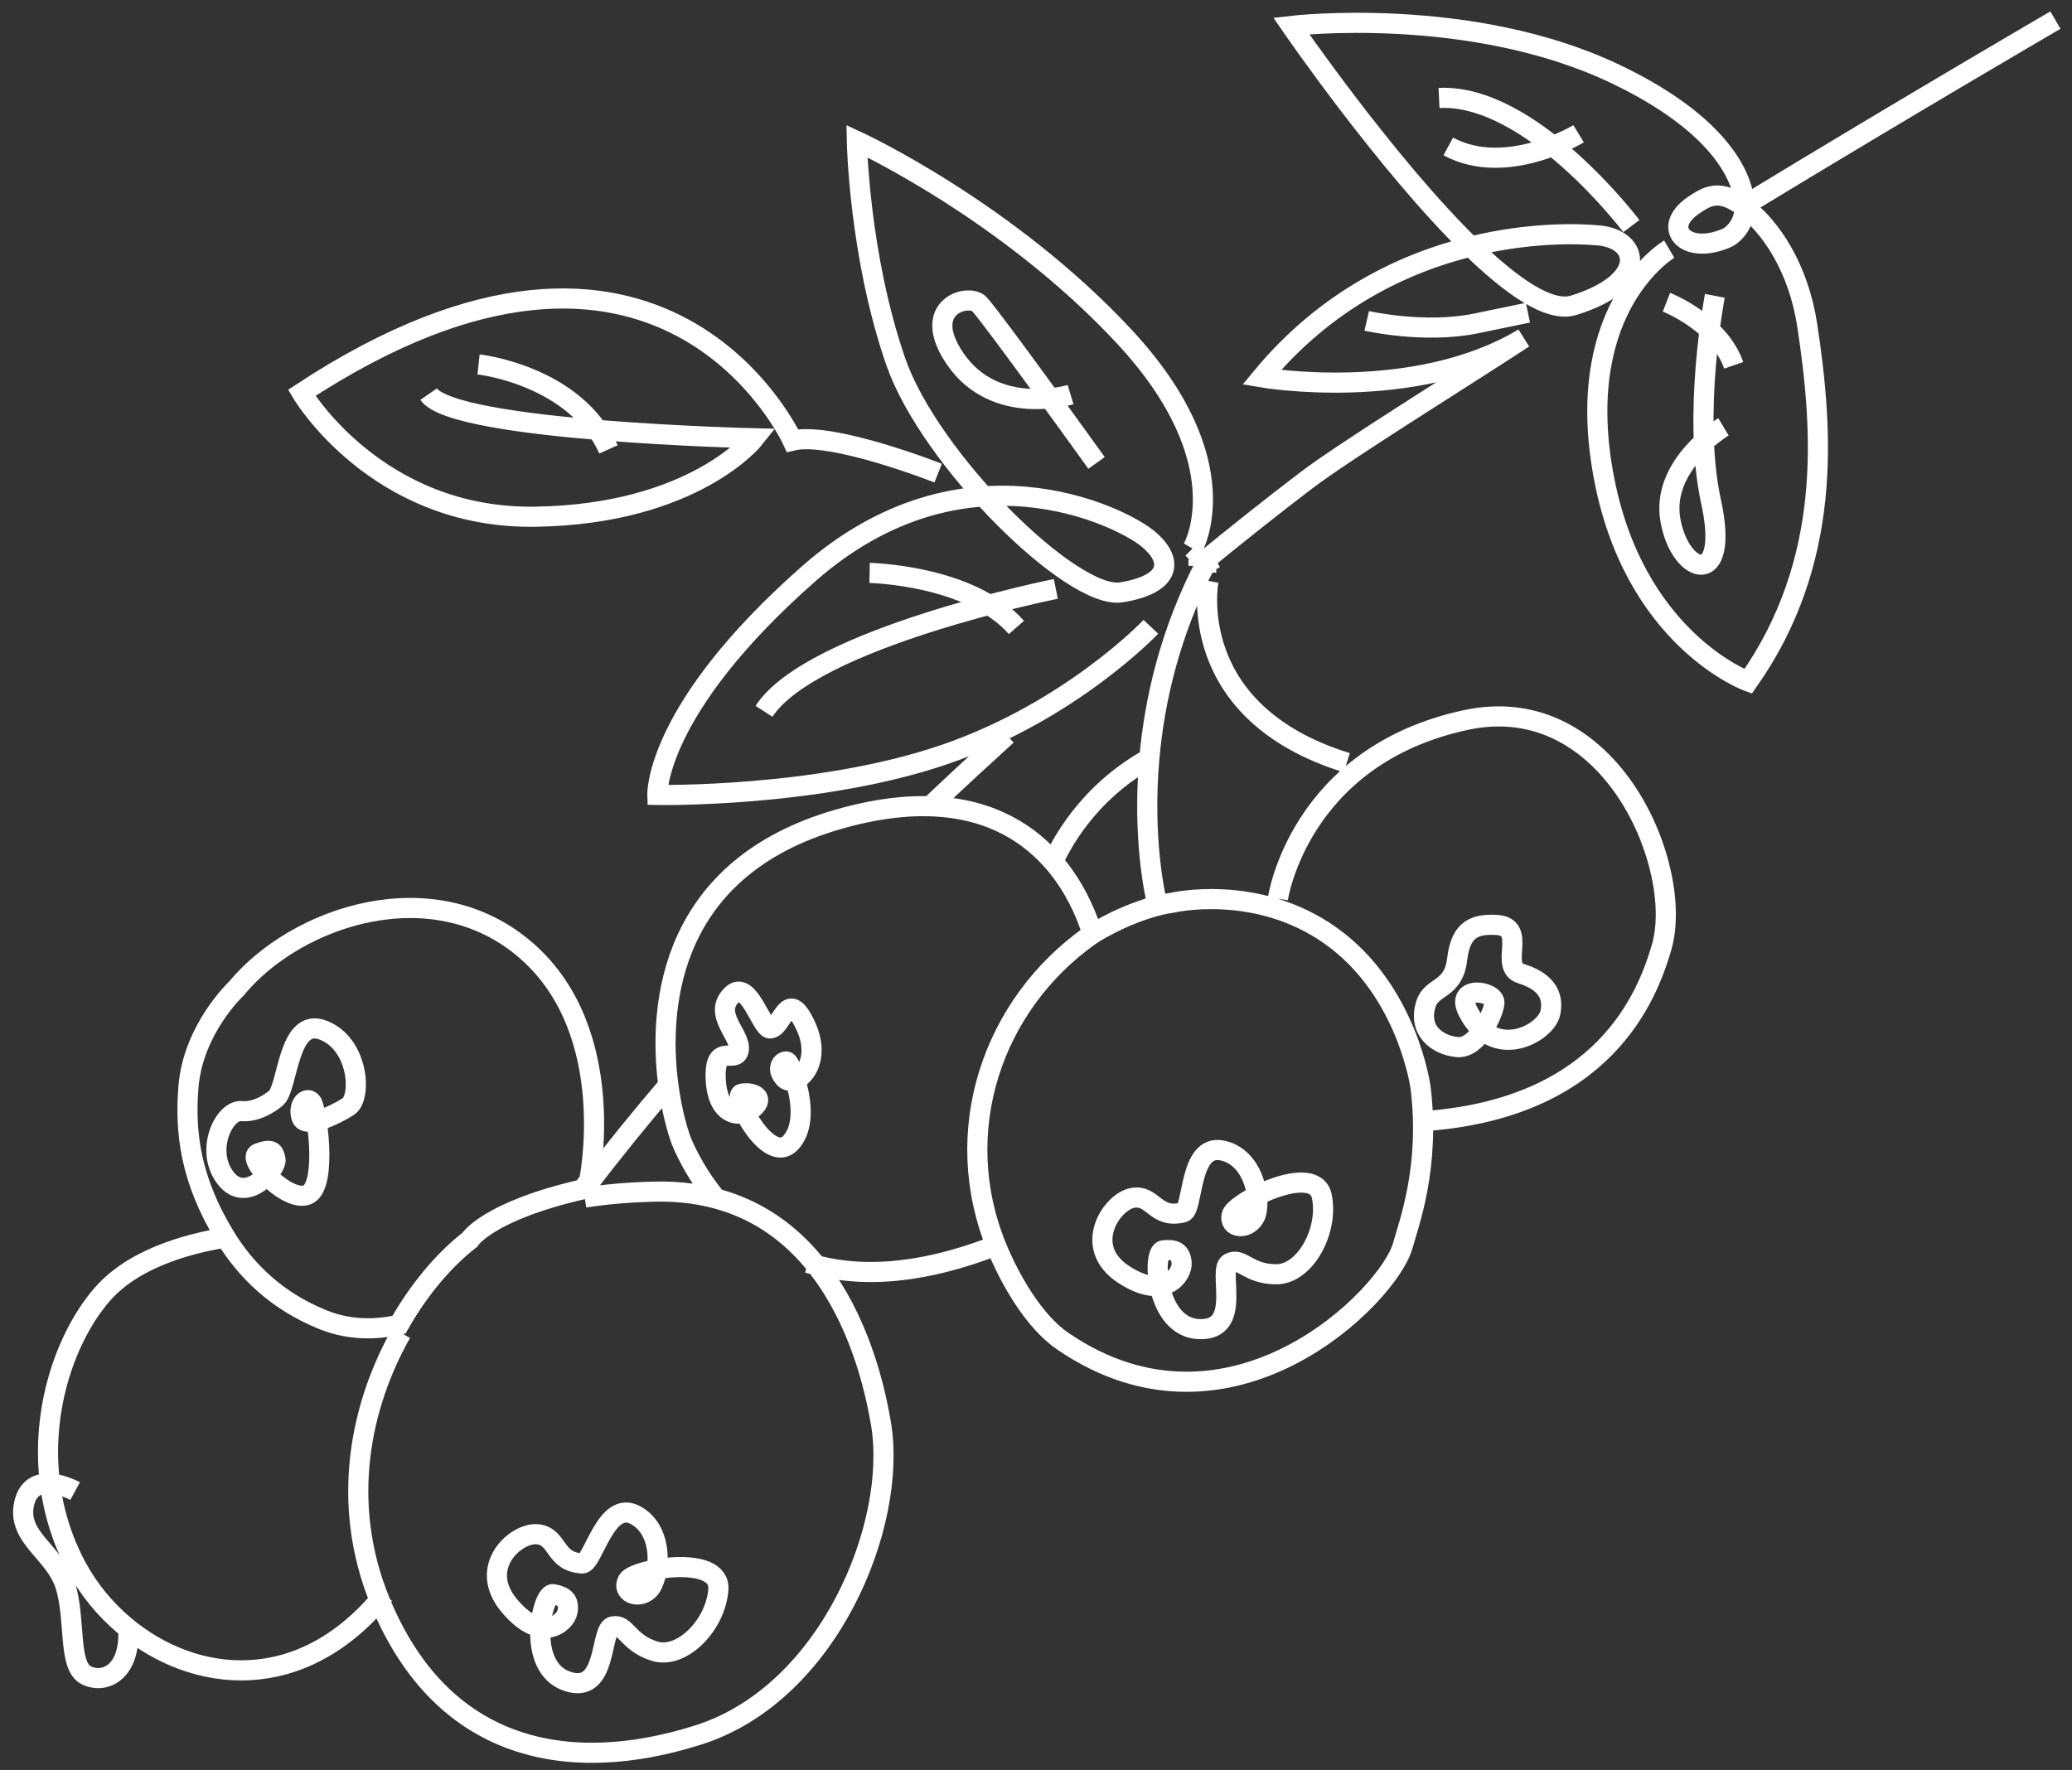 <svg width="103" height="88" viewBox="0 0 103 88" fill="none" xmlns="http://www.w3.org/2000/svg">
<rect x="0" y="0" width="103" height="88" fill="#333333" stroke="none"/>
<path d="M86.92 10.09C95.063 5.141 102.175 1 102.175 1M33.377 53.772C31.899 55.495 30.5 57.218 29.203 58.923M57.495 44.798C57.495 44.798 57.494 44.791 57.489 44.777C57.425 44.509 56.78 41.672 57.137 37.679C57.389 34.855 58.142 31.453 59.96 27.976L59.96 27.973C59.96 27.973 59.96 27.973 59.962 27.973L59.962 27.971L59.964 27.97C59.964 27.97 59.964 27.97 59.963 27.968M59.833 27.971L59.834 27.973L59.836 27.973M60.075 28.879C60.075 28.879 58.811 35.402 66.952 37.923M57.232 37.654C54.019 39.401 52.657 42.122 52.277 43.022M40.169 62.794C42.476 63.508 45.579 63.493 49.707 61.847M54.214 46.143C53.922 45.283 53.388 44.069 52.448 42.953C51.238 41.517 49.359 40.244 46.47 40.096C45.102 40.024 43.506 40.206 41.646 40.743C33.372 43.134 32.698 49.841 33.215 53.886C33.404 55.356 33.749 56.475 33.944 56.908C34.17 57.409 34.688 58.503 35.635 59.63M19.947 66.276C17.931 69.834 16.873 74.717 18.902 79.641C21.958 87.062 28.233 88.324 34.729 86.256C41.224 84.187 44.629 75.778 43.796 70.8C43.354 68.158 42.354 65.012 40.374 62.671C39.26 61.351 37.83 60.287 36.014 59.712C34.981 59.384 33.821 59.216 32.522 59.248C31.189 59.281 30.047 59.388 29.067 59.543M19.099 79.279C14.992 84.341 9.64 83.727 6.196 80.833C5.213 80.006 4.383 78.991 3.786 77.871C3.089 76.563 2.679 75.208 2.5 73.868C1.982 70.054 3.316 66.381 5.089 64.348C6.793 62.393 9.861 61.72 11.489 61.493M3.735 74.135C3.735 74.135 1.629 72.984 1.21 74.716C0.79 76.448 2.727 77.151 3.254 78.849C3.781 80.547 3.356 82.849 4.304 83.302C5.253 83.754 6.582 83.077 6.357 80.776M82.978 12.387C82.978 12.387 78.219 15.181 79.683 23.487C81.148 31.795 86.9 33.879 86.9 33.879C91.1 27.913 90.635 21.454 89.844 16.21C89.413 13.337 88.032 11.283 86.723 10.3M86.723 10.3C86.553 10.172 86.384 10.062 86.22 9.972C85.334 9.485 84.807 9.787 84.206 10.192C82.537 11.315 83.785 12.708 85.807 11.844C86.229 11.665 86.733 11.068 86.723 10.3ZM86.723 10.3C86.725 10.113 86.703 9.912 86.66 9.7C86.334 8.071 84.708 5.791 80.346 3.698C73.114 0.228 64.189 1.288 64.189 1.288C64.189 1.288 68.906 8.158 73.109 12.258M73.109 12.258C76.066 11.529 78.514 11.612 79.491 11.707C81.546 11.906 81.923 14.041 78.219 15.181C77.018 15.551 75.124 14.221 73.109 12.258ZM73.109 12.258C69.834 13.066 65.934 14.871 62.717 18.763C62.717 18.763 70.317 20.076 75.742 16.809C72.584 18.879 66.859 22.417 64.903 23.908C63.338 25.1 61.539 26.521 59.582 28.128C59.582 28.13 59.582 28.13 59.582 28.13L59.58 28.13C59.578 28.131 59.578 28.131 59.578 28.131L59.578 28.133M50.052 36.551C48.817 37.673 47.567 38.828 46.318 40.01M57.21 31.165C57.21 31.165 53.242 35.361 46.947 37.516C40.652 39.672 32.677 39.524 32.677 39.524C32.677 39.524 32.514 35.293 40.198 28.529C47.883 21.765 55.701 25.666 57.054 26.78C58.405 27.894 58.172 29.062 55.737 29.451C53.301 29.839 46.206 22.831 44.527 17.976C42.699 12.695 42.594 7.014 42.594 7.014C42.594 7.014 50.043 10.443 55.892 16.739C61.742 23.035 59.285 27.275 59.285 27.275L59.283 27.273M46.636 23.523C46.636 23.523 41.362 21.438 39.397 21.905C39.397 21.905 32.96 7.734 14.999 19.533C14.999 19.533 18.699 25.813 26.61 25.691C34.521 25.569 37.503 21.792 37.503 21.792C37.503 21.792 22.586 21.447 21.307 19.597M54.51 23.017C54.51 23.017 49.502 16.037 48.692 15.129C48.184 14.559 45.689 15.215 47.484 17.841C49.483 20.767 53.218 19.619 53.218 19.619M52.485 29.279C52.485 29.279 40.334 31.723 37.98 35.367M43.228 28.485C43.228 28.485 48.233 28.58 50.525 31.197M67.941 15.954C67.941 15.954 70.815 16.612 73.385 16.079C75.955 15.546 75.955 15.546 75.955 15.546M81.096 11.241C81.096 11.241 76.125 4.643 71.535 4.87M85.246 14.708C85.246 14.708 84.107 20.604 85.06 24.954C86.013 29.305 83.527 28.627 83.037 25.862C82.548 23.096 85.674 21.222 85.674 21.222M82.841 15.025C82.841 15.025 85.449 16.044 86.184 18.163M63.524 44.687C63.524 44.687 64.556 37.569 72.893 35.794C80.064 34.268 83.759 43.144 82.597 47.104C81.905 49.465 79.787 55.163 70.644 55.753M23.789 18.119C23.789 18.119 28.587 18.64 30.249 22.343M78.472 6.65C78.472 6.65 74.883 8.844 71.994 7.28M58.235 44.89C56.931 45.076 55.277 45.802 54.193 46.511C49.338 49.941 47.173 56.246 49.554 62.029C50.205 63.607 51.381 65.692 52.833 66.684C61.187 72.399 69.059 64.405 69.733 61.93C70.027 60.852 71.106 58.047 70.617 54.069C70.617 54.069 69.977 49.257 66.172 46.539C62.455 43.881 58.235 44.89 58.235 44.89ZM29.287 58.705C29.287 58.705 29.169 58.865 28.95 59.136C24.216 60.228 23.351 61.645 23.351 61.645C22.117 62.6 20.852 64.062 19.832 65.866C18.583 66.145 17.298 66.118 16.04 65.609C13.745 64.681 12.213 63.16 11.201 61.503C9.44 58.622 9.188 56.256 9.369 54.035C9.601 51.168 11.737 49.165 11.737 49.165C14.727 45.531 21.596 43.232 26.208 47.301C30.817 51.368 29.287 58.705 29.287 58.705ZM13.7 54.614C14.334 54.135 14.281 50.533 16.061 51.217C17.84 51.9 17.998 54.574 17.313 55.017C16.629 55.461 15.177 56.128 14.986 55.554C14.796 54.98 15.206 54.504 15.476 54.776C15.748 55.046 16.279 58.822 15.344 59.37C14.409 59.919 12.161 57.598 12.834 57.342C13.507 57.086 13.624 57.247 13.697 57.66C13.769 58.072 12.26 59.94 11.21 58.566C10.161 57.191 11.148 55.157 12.014 55.243C12.884 55.325 13.7 54.614 13.7 54.614ZM58.811 60.282C59.34 60.151 59.079 56.867 60.748 57.2C62.417 57.534 62.741 59.874 62.364 60.529C61.988 61.183 61.073 61.063 61.226 60.413C61.38 59.762 65.353 57.758 65.707 59.475C66.06 61.191 64.877 63.358 63.447 63.356C62.016 63.355 61.725 62.474 61.114 62.804C60.503 63.135 61.809 66.148 59.621 66.084C57.433 66.02 57.256 62.226 57.826 62.165C58.397 62.106 58.686 62.228 58.74 62.783C58.794 63.339 57.92 64.723 55.845 63.356C53.77 61.987 55.254 59.754 56.293 59.561C57.33 59.367 57.417 60.626 58.811 60.282ZM28.94 77.734C29.478 77.766 30.099 74.513 31.597 75.335C33.095 76.156 32.786 78.517 32.255 79.036C31.724 79.557 30.884 79.166 31.203 78.582C31.521 77.999 35.827 77.251 35.71 79.017C35.592 80.782 33.895 82.523 32.535 82.094C31.174 81.663 31.132 80.726 30.462 80.863C29.793 81 30.239 84.304 28.177 83.586C26.114 82.868 26.947 79.146 27.505 79.259C28.064 79.371 28.308 79.578 28.212 80.131C28.116 80.684 26.919 81.762 25.307 79.818C23.696 77.874 25.697 76.157 26.736 76.283C27.774 76.407 27.526 77.652 28.94 77.734ZM74.42 45.99C75.94 46.095 74.512 48.056 75.595 48.401C76.355 48.641 77.337 49.138 77.063 50.377C76.844 51.36 74.265 52.828 72.97 50.276C72.302 48.959 74.346 49.258 74.288 49.878C74.237 50.405 73.436 52.161 72.434 52.06C71.431 51.96 70.462 51.222 70.89 49.901C71.18 49.004 72.247 49.248 72.434 47.709C72.596 46.37 73.12 45.9 74.42 45.99ZM36.395 49.453C37.212 48.678 37.858 51.131 38.27 51.133C38.906 51.133 39.123 49 40.049 50.998C40.974 52.996 39.465 54.137 38.988 53.601C38.511 53.065 38.973 52.676 39.141 52.795C39.31 52.913 40.418 55.548 39.327 56.79C38.236 58.035 36.374 54.495 36.856 54.383C37.339 54.272 38.085 54.531 37.436 55.09C36.787 55.649 35.645 55.475 35.577 53.617C35.51 51.759 36.586 52.943 36.725 52.209C36.863 51.474 35.382 50.412 36.395 49.453Z" stroke="white" stroke-miterlimit="10"/>
</svg>
